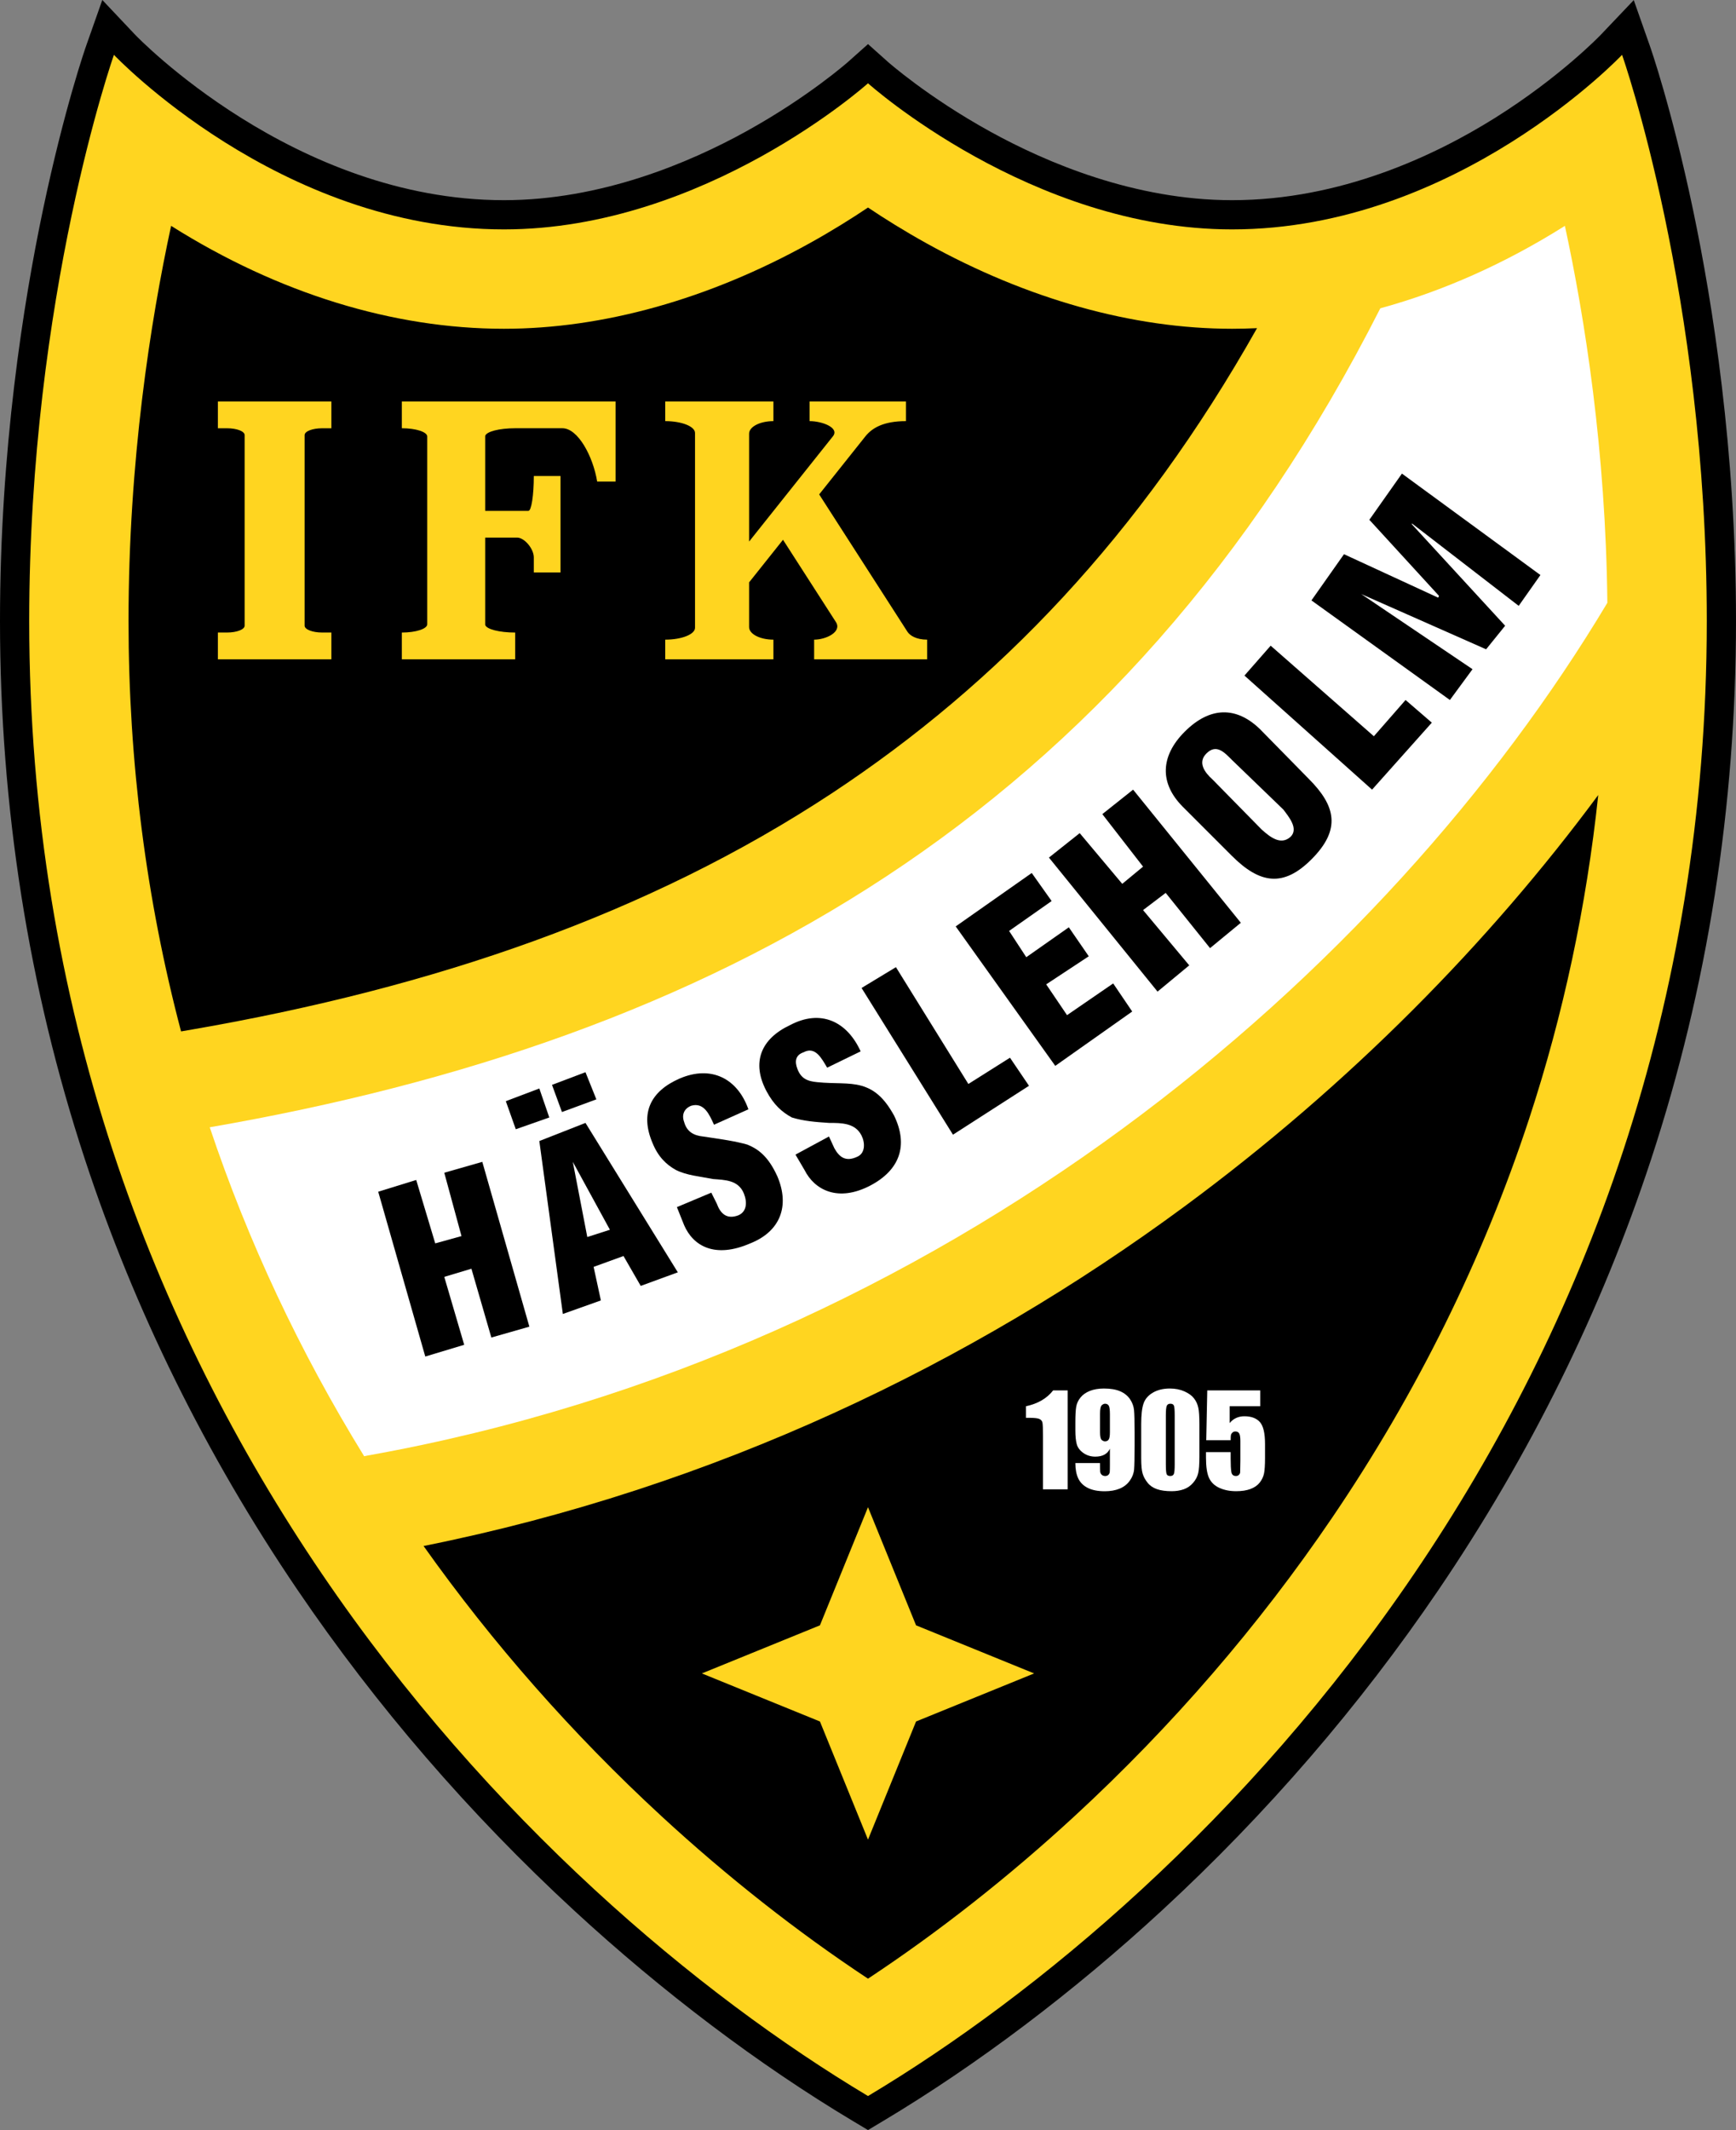 <?xml version="1.0" encoding="UTF-8"?>
<svg xmlns="http://www.w3.org/2000/svg" xmlns:xlink="http://www.w3.org/1999/xlink" width="265.54pt" height="325.67pt" viewBox="0 0 265.54 325.67" version="1.1">
<rect x="0" y="0" width="265.54" height="325.67" fill="#808080" stroke="none"/>
<defs>
<clipPath id="clip1">
  <path d="M 0 0 L 265.539 0 L 265.539 325.672 L 0 325.672 Z M 0 0 "/>
</clipPath>
</defs>
<g id="surface1">
<g clip-path="url(#clip1)" clip-rule="nonzero">
<path style=" stroke:none;fill-rule:nonzero;fill:rgb(0%,0%,0%);fill-opacity:1;" d="M 258.965 32.066 C 255.699 16.539 252.465 7.281 252.324 6.898 L 249.902 0.016 L 244.867 5.309 C 244.809 5.371 238.672 11.781 228.598 18.078 C 219.453 23.793 205.07 30.605 188.457 30.605 C 173.598 30.605 160.121 24.898 151.438 20.105 C 141.863 14.824 135.809 9.457 135.75 9.402 L 132.773 6.742 L 129.789 9.402 C 129.73 9.457 123.676 14.824 114.102 20.105 C 105.414 24.898 91.945 30.605 77.082 30.605 C 44.969 30.605 20.914 5.566 20.672 5.312 L 15.648 -0.004 L 13.215 6.898 C 13.078 7.281 9.84 16.539 6.574 32.066 C 3.574 46.336 0 68.832 0 94.953 C 0 123.348 4.367 151.035 12.984 177.246 C 20.574 200.336 31.512 222.48 45.492 243.062 C 57.566 260.836 71.812 277.34 87.836 292.117 C 101.328 304.559 116.07 315.688 130.477 324.297 L 132.77 325.668 L 135.062 324.297 C 149.469 315.688 164.215 304.559 177.703 292.117 C 193.727 277.34 207.973 260.836 220.047 243.062 C 234.027 222.48 244.969 200.336 252.555 177.246 C 261.172 151.035 265.539 123.348 265.539 94.953 C 265.539 68.832 261.965 46.336 258.965 32.066 "/>
</g>
<path style=" stroke:none;fill-rule:nonzero;fill:rgb(100%,83.528%,12.549%);fill-opacity:1;" d="M 248.113 8.383 C 248.113 8.383 222.867 35.074 188.457 35.074 C 157.676 35.074 132.77 12.734 132.77 12.734 C 132.77 12.734 107.863 35.074 77.082 35.074 C 42.676 35.074 17.426 8.383 17.426 8.383 C 17.426 8.383 4.469 45.129 4.469 94.953 C 4.469 213.52 80.953 289.484 132.77 320.465 C 184.586 289.484 261.07 213.52 261.07 94.953 C 261.07 45.129 248.113 8.383 248.113 8.383 "/>
<path style=" stroke:none;fill-rule:nonzero;fill:rgb(100%,100%,100%);fill-opacity:1;" d="M 239.367 34.531 C 242.418 48.645 245.621 68.859 245.863 92.164 C 212.02 148.699 144.992 206.699 56.219 222.539 L 55.703 222.648 C 45.855 206.676 37.93 189.805 32.082 172.352 C 108.855 159.051 171.578 125.109 211.133 47.137 C 220.684 44.527 230.176 40.312 239.277 34.59 C 239.305 34.57 239.336 34.551 239.367 34.531 "/>
<path style=" stroke:none;fill-rule:nonzero;fill:rgb(0%,0%,0%);fill-opacity:1;" d="M 26.172 34.531 C 26.203 34.551 26.234 34.57 26.266 34.59 C 42.574 44.848 60.148 50.266 77.082 50.266 C 92.238 50.266 108.406 45.746 123.836 37.191 C 127.211 35.32 130.207 33.449 132.77 31.73 C 135.332 33.449 138.332 35.32 141.703 37.191 C 157.133 45.746 173.301 50.266 188.457 50.266 C 189.727 50.266 191 50.234 192.277 50.172 C 174.441 81.816 152.641 104.527 127.211 121.305 C 99.184 139.758 66.422 150.984 29.453 157.391 L 27.695 157.695 C 22.363 137.496 19.66 116.453 19.66 94.953 C 19.66 70.473 23.004 49.203 26.172 34.531 "/>
<path style=" stroke:none;fill-rule:nonzero;fill:rgb(0%,0%,0%);fill-opacity:1;" d="M 203.785 232.016 C 192.555 248.547 179.297 263.906 164.379 277.66 C 154.305 286.949 143.512 295.43 132.77 302.52 C 122.027 295.43 111.234 286.949 101.16 277.66 C 87.566 265.121 75.352 251.25 64.789 236.371 C 109.449 227.422 148.668 208.41 181.078 184.531 C 206.531 165.77 227.832 144.031 244.469 121.551 C 242.664 138.539 239.129 155.129 233.879 171.105 C 226.859 192.457 216.734 212.949 203.785 232.016 "/>
<path style=" stroke:none;fill-rule:nonzero;fill:rgb(100%,83.528%,12.549%);fill-opacity:1;" d="M 140.121 248.5 L 132.77 230.438 L 125.418 248.5 L 107.359 255.852 L 125.418 263.199 L 132.77 281.262 L 140.121 263.199 L 158.18 255.852 "/>
<path style=" stroke:none;fill-rule:nonzero;fill:rgb(0%,0%,0%);fill-opacity:1;" d="M 148.121 165.73 L 137.043 147.871 L 131.785 151.051 L 145.766 173.484 L 157.395 166.008 L 154.488 161.715 "/>
<path style=" stroke:none;fill-rule:nonzero;fill:rgb(0%,0%,0%);fill-opacity:1;" d="M 168.613 124.473 L 174.844 132.5 L 171.66 135.133 L 165.152 127.379 L 160.445 131.117 L 177.059 151.609 L 181.906 147.594 L 174.844 139.145 L 178.305 136.516 L 185.09 144.961 L 189.797 141.086 L 173.32 120.73 "/>
<path style=" stroke:none;fill-rule:nonzero;fill:rgb(0%,0%,0%);fill-opacity:1;" d="M 163.215 155.207 L 160.027 150.5 L 166.539 146.207 L 163.488 141.777 L 156.98 146.348 L 154.352 142.332 L 160.859 137.762 L 157.816 133.473 L 146.184 141.641 L 161.414 162.961 L 173.184 154.652 L 170.273 150.359 "/>
<path style=" stroke:none;fill-rule:nonzero;fill:rgb(0%,0%,0%);fill-opacity:1;" d="M 197.414 127.934 C 195.887 129.316 194.227 127.934 192.98 126.824 L 185.504 119.211 C 184.262 118.102 183.148 116.578 184.539 115.195 C 186.059 113.672 187.305 115.055 188.414 116.164 L 196.305 123.777 C 197.137 124.887 198.66 126.688 197.414 127.934 M 192.703 111.453 C 189.105 107.996 185.09 107.996 181.211 111.871 C 177.477 115.609 177.336 119.762 180.934 123.363 L 188.414 130.84 C 192.703 135.133 196.305 135.688 200.598 131.391 C 205.164 126.824 204.332 123.223 200.18 119.07 "/>
<path style=" stroke:none;fill-rule:nonzero;fill:rgb(0%,0%,0%);fill-opacity:1;" d="M 210.148 112.566 L 194.363 98.719 L 190.352 103.289 L 209.871 120.73 L 219.012 110.488 L 214.996 107.023 "/>
<path style=" stroke:none;fill-rule:nonzero;fill:rgb(0%,0%,0%);fill-opacity:1;" d="M 232.301 92.629 L 235.625 87.918 L 214.441 72.41 L 209.457 79.473 L 220.113 91.105 L 219.984 91.379 L 205.578 84.734 L 200.598 91.797 L 221.777 107.023 L 225.238 102.316 L 208.211 90.824 L 227.316 99.273 L 230.227 95.672 L 215.965 80.164 L 215.965 80.027 "/>
<path style=" stroke:none;fill-rule:nonzero;fill:rgb(0%,0%,0%);fill-opacity:1;" d="M 89.832 189.129 L 87.617 177.637 L 93.293 188.02 Z M 82.496 174.453 L 86.094 200.895 L 91.91 198.824 L 90.801 193.695 L 95.371 192.035 L 98.004 196.605 L 103.68 194.527 L 89.555 171.684 "/>
<path style=" stroke:none;fill-rule:nonzero;fill:rgb(0%,0%,0%);fill-opacity:1;" d="M 84.02 170.852 L 82.496 166.422 L 77.371 168.359 L 78.895 172.652 Z M 84.02 170.852 "/>
<path style=" stroke:none;fill-rule:nonzero;fill:rgb(0%,0%,0%);fill-opacity:1;" d="M 131.785 166.008 C 129.848 165.453 127.629 165.73 125 165.453 C 123.477 165.312 122.508 164.898 121.953 163.375 C 121.539 162.27 121.676 161.301 122.922 160.883 C 124.723 159.914 125.691 161.852 126.523 163.238 L 131.645 160.746 C 129.57 156.176 125.555 154.238 120.848 156.73 C 116.414 158.809 114.895 162.406 117.246 166.836 C 118.355 168.914 119.602 170.023 121.121 170.852 C 122.922 171.406 124.723 171.547 126.801 171.684 C 128.738 171.684 130.816 171.684 131.785 173.621 C 132.34 174.73 132.34 176.254 131.23 176.805 C 129.293 177.773 128.324 176.805 127.629 175.562 L 126.801 173.762 L 121.676 176.531 L 123.062 178.887 C 124.586 181.93 128.184 183.867 133.172 181.234 C 137.602 178.887 138.98 175.145 136.766 170.574 C 135.246 167.809 133.723 166.562 131.785 166.008 "/>
<path style=" stroke:none;fill-rule:nonzero;fill:rgb(0%,0%,0%);fill-opacity:1;" d="M 67.957 179.301 L 70.59 188.988 L 66.574 190.102 L 63.664 180.406 L 57.852 182.203 L 65.051 207.402 L 71.004 205.609 L 67.957 195.223 L 72.109 193.977 L 75.156 204.496 L 80.973 202.836 L 73.773 177.637 "/>
<path style=" stroke:none;fill-rule:nonzero;fill:rgb(0%,0%,0%);fill-opacity:1;" d="M 114.34 175.008 C 112.402 174.453 110.324 174.176 107.555 173.762 C 106.172 173.621 105.062 173.07 104.648 171.547 C 104.23 170.438 104.648 169.469 105.754 169.051 C 107.695 168.5 108.523 170.438 109.215 171.961 L 114.477 169.605 C 112.816 164.898 108.801 162.82 103.957 164.898 C 99.523 166.836 97.863 170.164 99.801 174.73 C 100.633 176.805 101.879 178.051 103.402 178.887 C 105.062 179.715 107.004 179.855 109.078 180.266 C 110.879 180.406 112.953 180.406 113.785 182.484 C 114.34 183.867 114.203 185.254 112.953 185.805 C 111.152 186.496 110.184 185.531 109.633 184.008 L 108.801 182.348 L 103.539 184.559 L 104.648 187.328 C 106.031 190.512 109.355 192.449 114.758 190.102 C 119.324 188.297 120.848 184.422 118.906 179.855 C 117.523 176.805 116 175.699 114.34 175.008 "/>
<path style=" stroke:none;fill-rule:nonzero;fill:rgb(0%,0%,0%);fill-opacity:1;" d="M 91.219 168.082 L 89.555 163.93 L 84.434 165.867 L 85.957 170.02 Z M 91.219 168.082 "/>
<path style=" stroke:none;fill-rule:nonzero;fill:rgb(100%,100%,100%);fill-opacity:1;" d="M 163.309 212.582 L 163.309 227.703 L 159.535 227.703 L 159.535 219.598 C 159.535 218.426 159.508 217.723 159.449 217.484 C 159.395 217.25 159.242 217.07 158.988 216.949 C 158.734 216.828 158.176 216.77 157.301 216.77 L 156.93 216.77 L 156.93 215.004 C 158.754 214.613 160.137 213.805 161.086 212.582 "/>
<path style=" stroke:none;fill-rule:nonzero;fill:rgb(100%,100%,100%);fill-opacity:1;" d="M 168.262 218.973 C 168.262 219.605 168.344 219.996 168.508 220.148 C 168.672 220.297 168.844 220.371 169.016 220.371 C 169.277 220.371 169.469 220.277 169.59 220.086 C 169.711 219.898 169.773 219.527 169.773 218.973 L 169.773 216.234 C 169.773 215.57 169.715 215.133 169.602 214.926 C 169.484 214.723 169.293 214.617 169.027 214.617 C 168.863 214.617 168.695 214.699 168.523 214.855 C 168.348 215.016 168.262 215.445 168.262 216.141 Z M 164.488 223.688 L 168.262 223.688 C 168.262 224.391 168.27 224.836 168.285 225.02 C 168.309 225.203 168.383 225.355 168.52 225.48 C 168.652 225.605 168.832 225.668 169.062 225.668 C 169.258 225.668 169.414 225.609 169.539 225.492 C 169.664 225.371 169.734 225.219 169.75 225.035 C 169.766 224.848 169.773 224.469 169.773 223.902 L 169.773 221.492 C 169.586 221.898 169.305 222.199 168.934 222.402 C 168.559 222.605 168.094 222.707 167.539 222.707 C 166.852 222.707 166.238 222.52 165.711 222.148 C 165.18 221.773 164.844 221.324 164.699 220.801 C 164.559 220.281 164.488 219.574 164.488 218.684 L 164.488 217.477 C 164.488 216.418 164.527 215.633 164.613 215.113 C 164.695 214.598 164.91 214.121 165.262 213.68 C 165.613 213.242 166.094 212.902 166.711 212.656 C 167.324 212.414 168.039 212.293 168.859 212.293 C 169.867 212.293 170.695 212.434 171.344 212.715 C 171.988 212.992 172.488 213.398 172.848 213.922 C 173.199 214.449 173.406 215.004 173.461 215.582 C 173.52 216.16 173.547 217.281 173.547 218.945 L 173.547 221.047 C 173.547 222.844 173.523 224.047 173.473 224.656 C 173.422 225.262 173.203 225.836 172.82 226.375 C 172.441 226.918 171.922 227.324 171.27 227.598 C 170.613 227.867 169.855 228 168.996 228 C 167.934 228 167.062 227.832 166.387 227.488 C 165.711 227.148 165.227 226.664 164.93 226.039 C 164.637 225.418 164.488 224.633 164.488 223.688 "/>
<path style=" stroke:none;fill-rule:nonzero;fill:rgb(100%,100%,100%);fill-opacity:1;" d="M 179.684 216.43 C 179.684 215.629 179.648 215.125 179.566 214.922 C 179.492 214.719 179.309 214.617 179.023 214.617 C 178.742 214.617 178.559 214.727 178.469 214.941 C 178.375 215.156 178.328 215.652 178.328 216.43 L 178.328 223.809 C 178.328 224.688 178.371 225.219 178.457 225.398 C 178.539 225.578 178.723 225.668 179.004 225.668 C 179.285 225.668 179.469 225.562 179.555 225.352 C 179.641 225.141 179.684 224.66 179.684 223.922 Z M 183.457 217.703 L 183.457 222.742 C 183.457 223.891 183.395 224.727 183.273 225.246 C 183.148 225.77 182.891 226.258 182.496 226.715 C 182.105 227.168 181.633 227.496 181.078 227.695 C 180.523 227.895 179.902 227.992 179.219 227.992 C 178.316 227.992 177.566 227.891 176.969 227.68 C 176.371 227.473 175.895 227.148 175.539 226.703 C 175.184 226.262 174.93 225.797 174.781 225.309 C 174.633 224.82 174.559 224.043 174.559 222.977 L 174.559 217.703 C 174.559 216.312 174.68 215.273 174.918 214.582 C 175.156 213.891 175.633 213.336 176.348 212.922 C 177.059 212.504 177.922 212.293 178.938 212.293 C 179.766 212.293 180.508 212.438 181.16 212.727 C 181.816 213.02 182.305 213.371 182.629 213.789 C 182.949 214.203 183.172 214.676 183.285 215.199 C 183.402 215.723 183.457 216.555 183.457 217.703 "/>
<path style=" stroke:none;fill-rule:nonzero;fill:rgb(100%,100%,100%);fill-opacity:1;" d="M 192.762 212.582 L 192.762 215.004 L 188.086 215.004 L 188.086 217.57 C 188.668 216.879 189.422 216.535 190.344 216.535 C 191.383 216.535 192.172 216.824 192.699 217.406 C 193.234 217.988 193.5 219.109 193.5 220.766 L 193.5 222.922 C 193.5 223.992 193.449 224.777 193.348 225.281 C 193.242 225.781 193.023 226.246 192.688 226.672 C 192.352 227.098 191.883 227.426 191.281 227.652 C 190.68 227.879 189.949 227.992 189.082 227.992 C 188.113 227.992 187.258 227.824 186.516 227.484 C 185.773 227.145 185.246 226.641 184.938 225.969 C 184.625 225.293 184.469 224.254 184.469 222.848 L 184.469 222.023 L 188.242 222.023 L 188.242 222.969 C 188.242 223.945 188.277 224.641 188.348 225.051 C 188.414 225.465 188.652 225.668 189.055 225.668 C 189.242 225.668 189.395 225.609 189.508 225.488 C 189.621 225.371 189.688 225.242 189.695 225.105 C 189.703 224.973 189.715 224.375 189.727 223.324 L 189.727 220.324 C 189.727 219.758 189.668 219.371 189.551 219.168 C 189.434 218.961 189.238 218.859 188.961 218.859 C 188.785 218.859 188.641 218.91 188.523 219.02 C 188.406 219.125 188.328 219.238 188.293 219.359 C 188.262 219.48 188.242 219.762 188.242 220.203 L 184.508 220.203 L 184.664 212.582 "/>
<path style=" stroke:none;fill-rule:nonzero;fill:rgb(100%,83.528%,12.549%);fill-opacity:1;" d="M 61.465 61.387 L 61.465 65.473 C 63.609 65.473 65.352 66.039 65.352 66.738 L 65.352 95.445 C 65.352 96.145 63.609 96.711 61.465 96.711 L 61.465 100.797 L 78.801 100.797 L 78.801 96.711 C 76.359 96.711 74.371 96.188 74.215 95.531 L 74.215 82.195 L 79.102 82.195 C 80.219 82.195 81.652 83.902 81.652 85.227 L 81.652 87.523 L 85.738 87.523 L 85.738 72.781 L 81.652 72.781 C 81.652 75.727 81.281 78.109 80.824 78.109 L 74.215 78.109 L 74.215 66.652 C 74.375 65.992 76.363 65.473 78.801 65.473 L 86.027 65.473 C 88.402 65.473 90.711 69.758 91.344 73.629 L 94.164 73.629 L 94.164 61.387 "/>
<path style=" stroke:none;fill-rule:nonzero;fill:rgb(100%,83.528%,12.549%);fill-opacity:1;" d="M 49.277 65.477 L 50.688 65.477 L 50.688 61.387 L 33.328 61.387 L 33.328 65.477 L 34.738 65.477 C 36.223 65.477 37.422 65.941 37.422 66.52 L 37.422 95.664 C 37.422 96.238 36.223 96.707 34.738 96.707 L 33.328 96.707 L 33.328 100.797 L 50.688 100.797 L 50.688 96.707 L 49.277 96.707 C 47.793 96.707 46.594 96.238 46.594 95.664 L 46.594 66.52 C 46.594 65.941 47.793 65.477 49.277 65.477 "/>
<path style=" stroke:none;fill-rule:nonzero;fill:rgb(100%,83.528%,12.549%);fill-opacity:1;" d="M 138.801 96.586 L 125.301 75.59 L 132.383 66.699 C 133.414 65.422 135.152 64.387 138.574 64.387 L 138.574 61.387 L 123.832 61.387 L 123.832 64.387 C 125.809 64.387 128.43 65.422 127.41 66.699 L 114.582 82.801 L 114.582 66.312 C 114.582 65.246 116.246 64.387 118.301 64.387 L 118.301 61.387 L 101.754 61.387 L 101.754 64.387 C 104.273 64.387 106.312 65.195 106.312 66.199 L 106.312 95.984 C 106.312 96.984 104.273 97.797 101.754 97.797 L 101.754 100.797 L 118.301 100.797 L 118.301 97.797 C 116.246 97.797 114.582 96.938 114.582 95.871 L 114.582 89.039 L 119.77 82.527 L 127.863 95.109 C 128.816 96.598 126.371 97.797 124.531 97.797 L 124.531 100.797 L 141.82 100.797 L 141.82 97.797 C 140.152 97.797 139.18 97.172 138.801 96.586 "/>
</g>
</svg>
